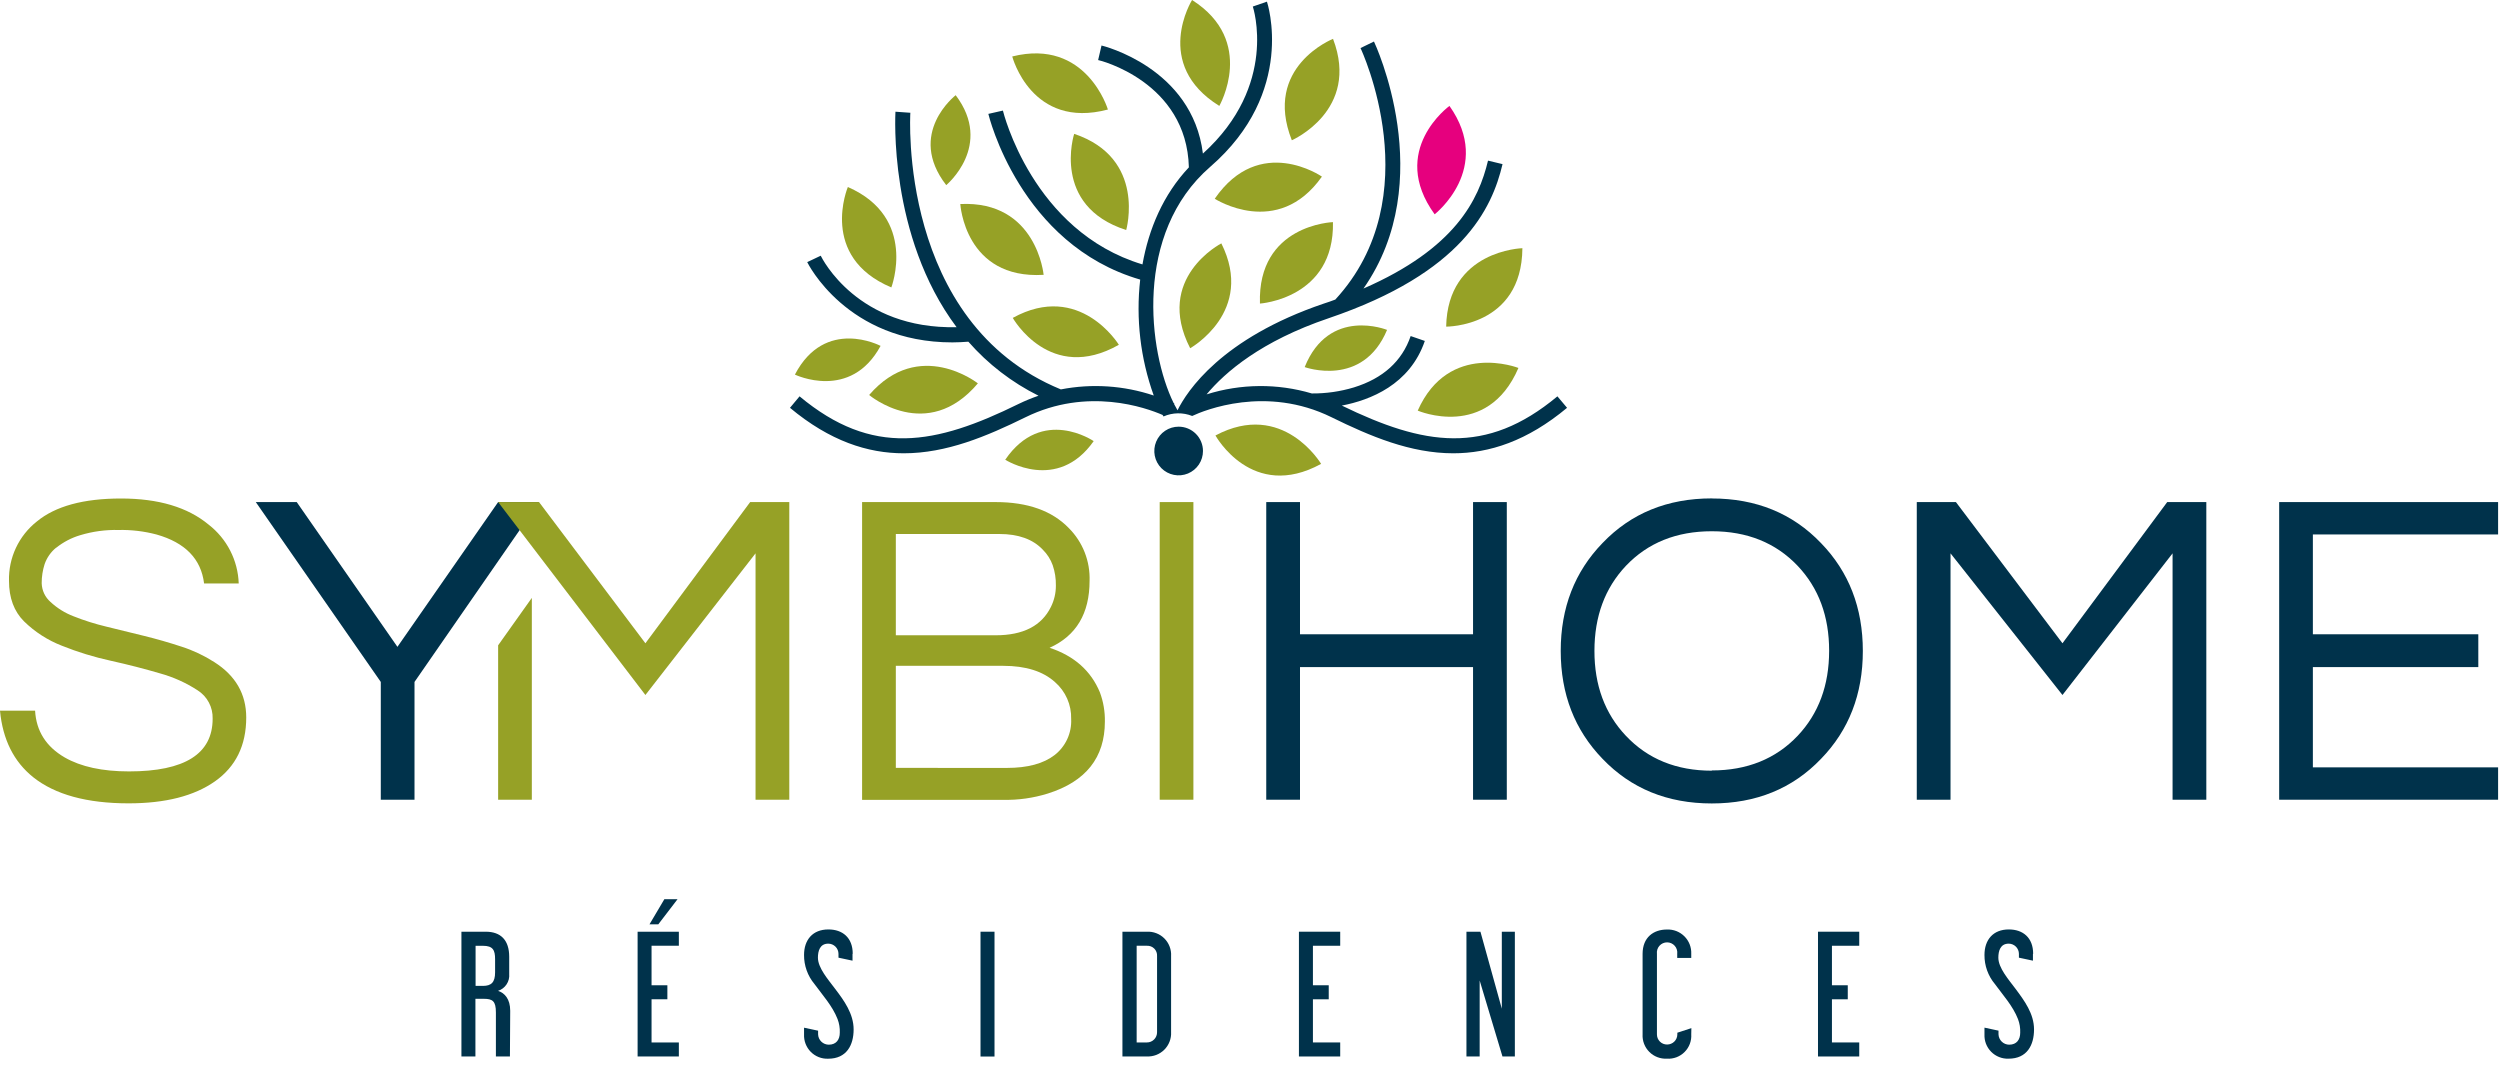 <svg width="142" height="61" viewBox="0 0 142 61" fill="none" xmlns="http://www.w3.org/2000/svg">
<path d="M3.193 31.103C2.89 31.349 2.662 31.675 2.534 32.043C2.422 32.394 2.366 32.76 2.368 33.128C2.374 33.33 2.421 33.528 2.506 33.71C2.592 33.893 2.714 34.055 2.866 34.188C3.247 34.543 3.694 34.821 4.181 35.006C4.787 35.247 5.41 35.443 6.045 35.594C6.736 35.762 7.452 35.937 8.178 36.117C8.904 36.296 9.611 36.499 10.309 36.729C10.966 36.94 11.594 37.236 12.175 37.609C13.382 38.377 13.986 39.425 13.986 40.752C13.986 42.336 13.394 43.544 12.212 44.379C11.029 45.212 9.393 45.63 7.303 45.63C4.938 45.63 3.133 45.136 1.889 44.148C0.783 43.263 0.154 42.003 0 40.367H1.993C2.059 41.526 2.62 42.411 3.677 43.024C4.598 43.552 5.815 43.816 7.328 43.816C10.496 43.816 12.08 42.818 12.078 40.821C12.088 40.501 12.014 40.184 11.864 39.902C11.715 39.619 11.494 39.38 11.223 39.209C10.563 38.779 9.839 38.454 9.079 38.245C8.217 37.992 7.291 37.752 6.294 37.531C5.344 37.324 4.413 37.038 3.511 36.676C2.71 36.365 1.981 35.895 1.366 35.294C0.795 34.724 0.51 33.956 0.511 32.99C0.495 32.344 0.63 31.703 0.905 31.118C1.179 30.533 1.587 30.02 2.094 29.619C3.149 28.75 4.741 28.315 6.87 28.315C8.998 28.315 10.658 28.809 11.848 29.797C12.361 30.194 12.781 30.7 13.077 31.278C13.373 31.857 13.538 32.493 13.559 33.142H11.592C11.422 31.747 10.52 30.82 8.888 30.359C8.184 30.173 7.457 30.087 6.729 30.103C5.995 30.086 5.262 30.185 4.559 30.398C4.062 30.545 3.598 30.788 3.193 31.112" fill="#96A126"/>
<path d="M23.544 45.424H21.629V38.734L14.529 28.518H16.854L22.574 36.741L28.294 28.518H30.618L23.544 38.734V45.424Z" fill="#00324B"/>
<path d="M44.832 28.518V45.424H42.915V31.43L36.659 39.476L28.294 28.518H30.618L36.659 36.538L42.609 28.518H44.832Z" fill="#96A126"/>
<path d="M61.888 32.988C61.888 34.845 61.131 36.113 59.617 36.794C61.013 37.255 61.966 38.099 62.475 39.328C62.672 39.859 62.767 40.421 62.757 40.987C62.757 43.031 61.675 44.394 59.513 45.074C58.693 45.329 57.837 45.45 56.979 45.431H48.967V28.518H56.553C58.373 28.518 59.76 29.012 60.713 30C61.103 30.392 61.409 30.86 61.611 31.375C61.813 31.89 61.907 32.442 61.888 32.995V32.988ZM50.883 36.084H56.553C58.118 36.084 59.164 35.547 59.693 34.471C59.88 34.094 59.977 33.678 59.974 33.257C59.981 32.866 59.92 32.476 59.794 32.105C59.675 31.774 59.484 31.473 59.234 31.225C58.672 30.628 57.846 30.33 56.755 30.331H50.883V36.084ZM57.191 43.618C58.366 43.618 59.268 43.375 59.898 42.89C60.209 42.649 60.457 42.336 60.622 41.978C60.786 41.62 60.862 41.228 60.842 40.835C60.853 40.439 60.776 40.047 60.616 39.684C60.457 39.322 60.219 39 59.921 38.741C59.239 38.126 58.26 37.819 56.983 37.819H50.883V43.616L57.191 43.618Z" fill="#96A126"/>
<path d="M67.785 28.518H65.871V45.424H67.785V28.518Z" fill="#96A126"/>
<path d="M85.586 28.518V45.424H83.669V37.891H73.84V45.424H71.923V28.518H73.84V36.027H83.669V28.518H85.586Z" fill="#00324B"/>
<path d="M97.231 28.313C99.749 28.313 101.817 29.158 103.434 30.848C105.018 32.48 105.809 34.523 105.809 36.976C105.809 39.429 105.018 41.471 103.434 43.102C101.817 44.792 99.749 45.636 97.231 45.636C94.712 45.636 92.643 44.792 91.025 43.102C89.441 41.466 88.649 39.423 88.649 36.971C88.649 34.52 89.441 32.477 91.025 30.843C92.642 29.153 94.71 28.309 97.231 28.309V28.313ZM97.231 43.761C99.236 43.761 100.862 43.105 102.107 41.794C103.298 40.532 103.894 38.924 103.895 36.967C103.897 35.01 103.301 33.401 102.107 32.14C100.863 30.83 99.238 30.175 97.231 30.175C95.223 30.175 93.597 30.83 92.351 32.14C91.161 33.401 90.565 35.01 90.564 36.967C90.562 38.924 91.158 40.532 92.351 41.794C93.597 43.114 95.223 43.775 97.231 43.775" fill="#00324B"/>
<path d="M125.319 28.518V45.424H123.402V31.43L117.148 39.476L110.79 31.43V45.424H108.873V28.518H111.096L117.148 36.538L123.098 28.518H125.319Z" fill="#00324B"/>
<path d="M131.371 30.357V36.027H140.768V37.891H131.371V43.586H141.892V45.424H129.457V28.518H141.892V30.357H131.371Z" fill="#00324B"/>
<path d="M28.294 36.653V45.424H30.208V33.96" fill="#96A126"/>
<path d="M75.712 12.617C75.712 12.617 71.418 12.755 71.565 17.243C71.565 17.243 75.802 16.964 75.712 12.617Z" fill="#96A126"/>
<path d="M78.785 18.738C78.785 18.738 75.493 17.406 74.106 20.851C74.106 20.851 77.403 22.053 78.785 18.738Z" fill="#96A126"/>
<path d="M50.01 19.643C50.01 19.643 46.868 17.989 45.151 21.277C45.151 21.277 48.312 22.805 50.019 19.643" fill="#96A126"/>
<path d="M54.283 5.407C54.283 5.407 51.473 7.58 53.746 10.515C53.746 10.515 56.449 8.273 54.283 5.407Z" fill="#96A126"/>
<path d="M62.121 25.055C62.121 25.055 59.191 23.049 57.097 26.113C57.097 26.113 60.057 27.998 62.121 25.055Z" fill="#96A126"/>
<path d="M82.329 6.016C82.329 6.016 78.85 8.536 81.488 12.172C81.488 12.172 84.84 9.564 82.329 6.016Z" fill="#E6007E"/>
<path d="M75.081 10.029C75.081 10.029 71.549 7.584 68.997 11.289C68.997 11.289 72.57 13.593 75.081 10.036" fill="#96A126"/>
<path d="M75.716 2.207C75.716 2.207 71.722 3.788 73.376 7.967C73.376 7.967 77.269 6.271 75.716 2.207Z" fill="#96A126"/>
<path d="M69.372 13.824C69.372 13.824 65.55 15.784 67.601 19.779C67.601 19.779 71.312 17.706 69.372 13.824Z" fill="#96A126"/>
<path d="M69.038 24.735C69.038 24.735 71.111 28.502 75.039 26.348C75.039 26.348 72.871 22.696 69.038 24.735Z" fill="#96A126"/>
<path d="M80.527 23.323C80.527 23.323 84.474 25.026 86.247 20.899C86.247 20.899 82.292 19.351 80.527 23.323Z" fill="#96A126"/>
<path d="M82.142 18.553C82.142 18.553 86.438 18.59 86.472 14.098C86.472 14.098 82.227 14.206 82.142 18.553Z" fill="#96A126"/>
<path d="M57.529 18.063C57.529 18.063 59.642 21.805 63.551 19.584C63.551 19.584 61.337 15.959 57.529 18.054" fill="#96A126"/>
<path d="M54.546 11.589C54.546 11.589 54.795 15.876 59.278 15.611C59.278 15.611 58.886 11.381 54.546 11.589Z" fill="#96A126"/>
<path d="M48.158 10.623C48.158 10.623 46.488 14.582 50.628 16.326C50.628 16.326 52.144 12.358 48.158 10.623Z" fill="#96A126"/>
<path d="M49.367 22.436C49.367 22.436 52.65 25.201 55.543 21.775C55.543 21.775 52.21 19.146 49.367 22.436Z" fill="#96A126"/>
<path d="M61.013 7.603C61.013 7.603 59.693 11.693 63.968 13.066C63.968 13.066 65.134 8.983 61.013 7.603Z" fill="#96A126"/>
<path d="M57.497 3.212C57.497 3.212 58.587 7.373 62.929 6.221C62.929 6.221 61.713 2.152 57.497 3.207" fill="#96A126"/>
<path d="M67.709 0C67.709 0 65.44 3.649 69.257 6.016C69.257 6.016 71.375 2.329 67.709 0Z" fill="#96A126"/>
<path d="M88.461 22.512C84.388 25.908 80.859 25.295 76.215 23.037C77.827 22.728 80.08 21.851 80.93 19.365L80.126 19.088C79.638 20.514 78.555 21.494 76.901 22.005C76.126 22.239 75.32 22.355 74.51 22.348C72.557 21.77 70.477 21.789 68.534 22.401C69.587 21.136 71.635 19.374 75.462 18.077C83.064 15.496 84.745 11.856 85.344 9.322L84.519 9.124C83.987 11.351 82.665 14.109 77.445 16.39C81.751 10.236 78.083 2.445 78.041 2.359L77.277 2.73C77.318 2.813 81.237 11.163 75.846 17.015C75.627 17.095 75.418 17.176 75.187 17.245C69.371 19.22 67.419 22.219 66.883 23.304C66.816 23.192 66.751 23.074 66.687 22.947L66.703 22.915L66.662 22.892C65.226 19.98 64.395 13.252 68.735 9.481C73.655 5.223 71.981 0.145 71.962 0.094L71.16 0.371C71.174 0.417 72.623 4.838 68.325 8.723C67.721 3.836 62.621 2.597 62.566 2.585L62.374 3.412C62.425 3.412 67.406 4.636 67.528 9.506C66.065 11.059 65.247 13.013 64.892 15.019C58.638 13.133 56.981 6.35 56.965 6.281L56.138 6.469C56.157 6.546 57.926 13.89 64.763 15.881C64.512 18.106 64.775 20.359 65.533 22.466C63.834 21.896 62.016 21.776 60.257 22.118C51.01 18.316 51.699 6.522 51.708 6.405L50.861 6.345C50.861 6.44 50.441 13.393 54.334 18.584C48.711 18.708 46.705 14.701 46.617 14.524L46.239 14.704L45.85 14.888C45.873 14.937 48.092 19.448 54.097 19.448C54.388 19.448 54.694 19.431 55.003 19.408C56.119 20.681 57.473 21.723 58.988 22.477C58.606 22.608 58.232 22.762 57.868 22.938C53.114 25.279 49.55 25.959 45.415 22.512L44.871 23.164C47.14 25.055 49.287 25.747 51.335 25.747C53.761 25.747 56.048 24.781 58.246 23.701C61.769 21.966 65.095 23.159 66.035 23.569C66.051 23.599 66.069 23.625 66.088 23.655C66.344 23.542 66.62 23.482 66.899 23.477C67.179 23.473 67.457 23.523 67.716 23.627C68.408 23.302 71.914 21.869 75.634 23.701C77.83 24.781 80.117 25.747 82.545 25.747C84.593 25.747 86.74 25.055 89.009 23.164L88.461 22.512Z" fill="#00324B"/>
<path d="M68.329 25.617C68.329 25.891 68.248 26.158 68.096 26.386C67.944 26.613 67.728 26.79 67.476 26.895C67.223 26.999 66.945 27.027 66.677 26.973C66.409 26.92 66.163 26.788 65.969 26.595C65.776 26.402 65.644 26.155 65.591 25.887C65.538 25.619 65.565 25.341 65.67 25.088C65.774 24.836 65.951 24.62 66.179 24.468C66.406 24.316 66.673 24.235 66.947 24.235C67.313 24.235 67.665 24.381 67.924 24.64C68.183 24.899 68.329 25.251 68.329 25.617Z" fill="#00324B"/>
<path d="M115.471 54.179V54.566L114.674 54.396V54.179C114.674 54.026 114.612 53.879 114.504 53.77C114.396 53.662 114.249 53.6 114.096 53.599C113.617 53.599 113.506 54.014 113.506 54.396C113.506 54.977 114.087 55.636 114.474 56.154C114.992 56.845 115.533 57.582 115.533 58.472C115.533 59.361 115.137 60.133 114.087 60.133C113.904 60.14 113.722 60.109 113.552 60.041C113.382 59.974 113.227 59.872 113.099 59.742C112.97 59.612 112.87 59.457 112.804 59.286C112.739 59.116 112.71 58.933 112.718 58.751V58.37L113.515 58.541V58.751C113.521 58.908 113.587 59.057 113.7 59.166C113.813 59.276 113.964 59.337 114.121 59.338C114.547 59.338 114.748 59.05 114.748 58.658C114.759 58.394 114.716 58.129 114.621 57.882C114.331 57.138 113.769 56.523 113.308 55.891C112.922 55.429 112.713 54.844 112.718 54.242C112.718 53.382 113.207 52.792 114.101 52.792C114.898 52.792 115.483 53.253 115.483 54.175" fill="#00324B"/>
<path d="M105.605 60.008H103.262V52.921H105.605V53.719H104.054V55.963H104.953V56.76H104.054V59.211H105.605V60.008Z" fill="#00324B"/>
<path d="M96.063 58.751C96.075 58.935 96.047 59.12 95.982 59.293C95.917 59.466 95.815 59.623 95.684 59.754C95.554 59.885 95.397 59.986 95.224 60.052C95.05 60.117 94.865 60.145 94.681 60.133C94.497 60.142 94.313 60.113 94.141 60.047C93.969 59.981 93.812 59.88 93.682 59.749C93.552 59.619 93.45 59.463 93.384 59.291C93.318 59.119 93.289 58.934 93.299 58.751V54.179C93.299 53.237 93.925 52.797 94.681 52.797C94.865 52.789 95.048 52.82 95.219 52.886C95.39 52.953 95.546 53.055 95.676 53.185C95.806 53.315 95.907 53.47 95.974 53.641C96.04 53.813 96.071 53.996 96.063 54.179V54.41H95.266V54.179C95.276 54.098 95.269 54.015 95.245 53.936C95.221 53.857 95.18 53.784 95.126 53.723C95.071 53.661 95.004 53.611 94.929 53.577C94.854 53.543 94.772 53.526 94.69 53.526C94.608 53.526 94.526 53.543 94.451 53.577C94.376 53.611 94.309 53.661 94.254 53.723C94.2 53.784 94.159 53.857 94.135 53.936C94.111 54.015 94.104 54.098 94.114 54.179V58.751C94.113 58.827 94.128 58.902 94.156 58.973C94.185 59.044 94.228 59.108 94.281 59.161C94.335 59.215 94.399 59.258 94.47 59.287C94.541 59.315 94.616 59.33 94.692 59.329C94.769 59.329 94.844 59.314 94.914 59.285C94.985 59.257 95.049 59.214 95.103 59.16C95.157 59.106 95.2 59.043 95.229 58.972C95.258 58.902 95.273 58.827 95.273 58.751V58.658L96.07 58.398L96.063 58.751Z" fill="#00324B"/>
<path d="M86.044 60.008H85.34L84.045 55.691V60.008H83.294V52.921H84.089L85.303 57.294V52.921H86.044V60.008Z" fill="#00324B"/>
<path d="M76.124 60.008H73.779V52.921H76.124V53.719H74.574V55.963H75.472V56.76H74.574V59.211H76.124V60.008Z" fill="#00324B"/>
<path d="M56.488 52.921H55.693V60.011H56.488V52.921Z" fill="#00324B"/>
<path d="M66.518 58.624C66.528 58.808 66.498 58.992 66.432 59.163C66.366 59.335 66.264 59.492 66.134 59.622C66.004 59.752 65.848 59.853 65.676 59.92C65.504 59.986 65.32 60.015 65.136 60.006H63.754V52.922H65.136C65.32 52.911 65.505 52.94 65.677 53.006C65.849 53.071 66.006 53.173 66.136 53.303C66.267 53.434 66.368 53.59 66.434 53.763C66.5 53.935 66.529 54.12 66.518 54.304V58.624ZM65.721 54.306C65.727 54.228 65.715 54.15 65.688 54.077C65.661 54.004 65.619 53.938 65.564 53.882C65.51 53.827 65.444 53.783 65.371 53.755C65.299 53.727 65.221 53.715 65.143 53.719H64.562V59.211H65.143C65.22 59.212 65.296 59.197 65.367 59.167C65.438 59.138 65.502 59.094 65.556 59.039C65.61 58.985 65.652 58.92 65.68 58.848C65.709 58.777 65.723 58.7 65.721 58.624V54.306Z" fill="#00324B"/>
<path d="M48.423 54.179V54.566L47.626 54.396V54.179C47.626 54.026 47.565 53.879 47.456 53.77C47.348 53.662 47.201 53.6 47.048 53.599C46.569 53.599 46.458 54.014 46.458 54.396C46.458 54.977 47.039 55.636 47.426 56.154C47.944 56.831 48.486 57.582 48.486 58.472C48.486 59.361 48.089 60.135 47.039 60.135C46.856 60.142 46.674 60.111 46.504 60.044C46.334 59.977 46.179 59.875 46.051 59.745C45.922 59.615 45.822 59.459 45.757 59.289C45.691 59.118 45.662 58.935 45.67 58.753V58.373L46.468 58.543V58.751C46.473 58.908 46.539 59.057 46.652 59.166C46.765 59.276 46.916 59.337 47.073 59.338C47.5 59.338 47.7 59.05 47.7 58.658C47.711 58.394 47.668 58.129 47.573 57.882C47.283 57.138 46.721 56.523 46.26 55.891C45.874 55.429 45.665 54.844 45.67 54.242C45.67 53.382 46.159 52.792 47.053 52.792C47.85 52.792 48.435 53.253 48.435 54.175" fill="#00324B"/>
<path d="M38.559 60.008H36.216V52.922H38.559V53.719H37.008V55.963H37.907V56.76H37.008V59.211H38.559V60.008ZM37.391 52.502H36.891L37.736 51.074H38.485L37.391 52.502Z" fill="#00324B"/>
<path d="M28.964 60.008H28.167V57.508C28.167 56.859 27.978 56.732 27.476 56.732H27.004V60.008H26.209V52.921H27.591C28.453 52.921 28.923 53.41 28.923 54.341V55.32C28.942 55.528 28.89 55.737 28.774 55.911C28.659 56.086 28.488 56.216 28.289 56.281C28.662 56.398 28.98 56.741 28.98 57.412L28.964 60.008ZM28.121 54.479C28.121 53.972 28.003 53.721 27.43 53.721H27.013V55.999H27.43C27.909 55.999 28.121 55.794 28.121 55.232V54.479Z" fill="#00324B"/>
</svg>
